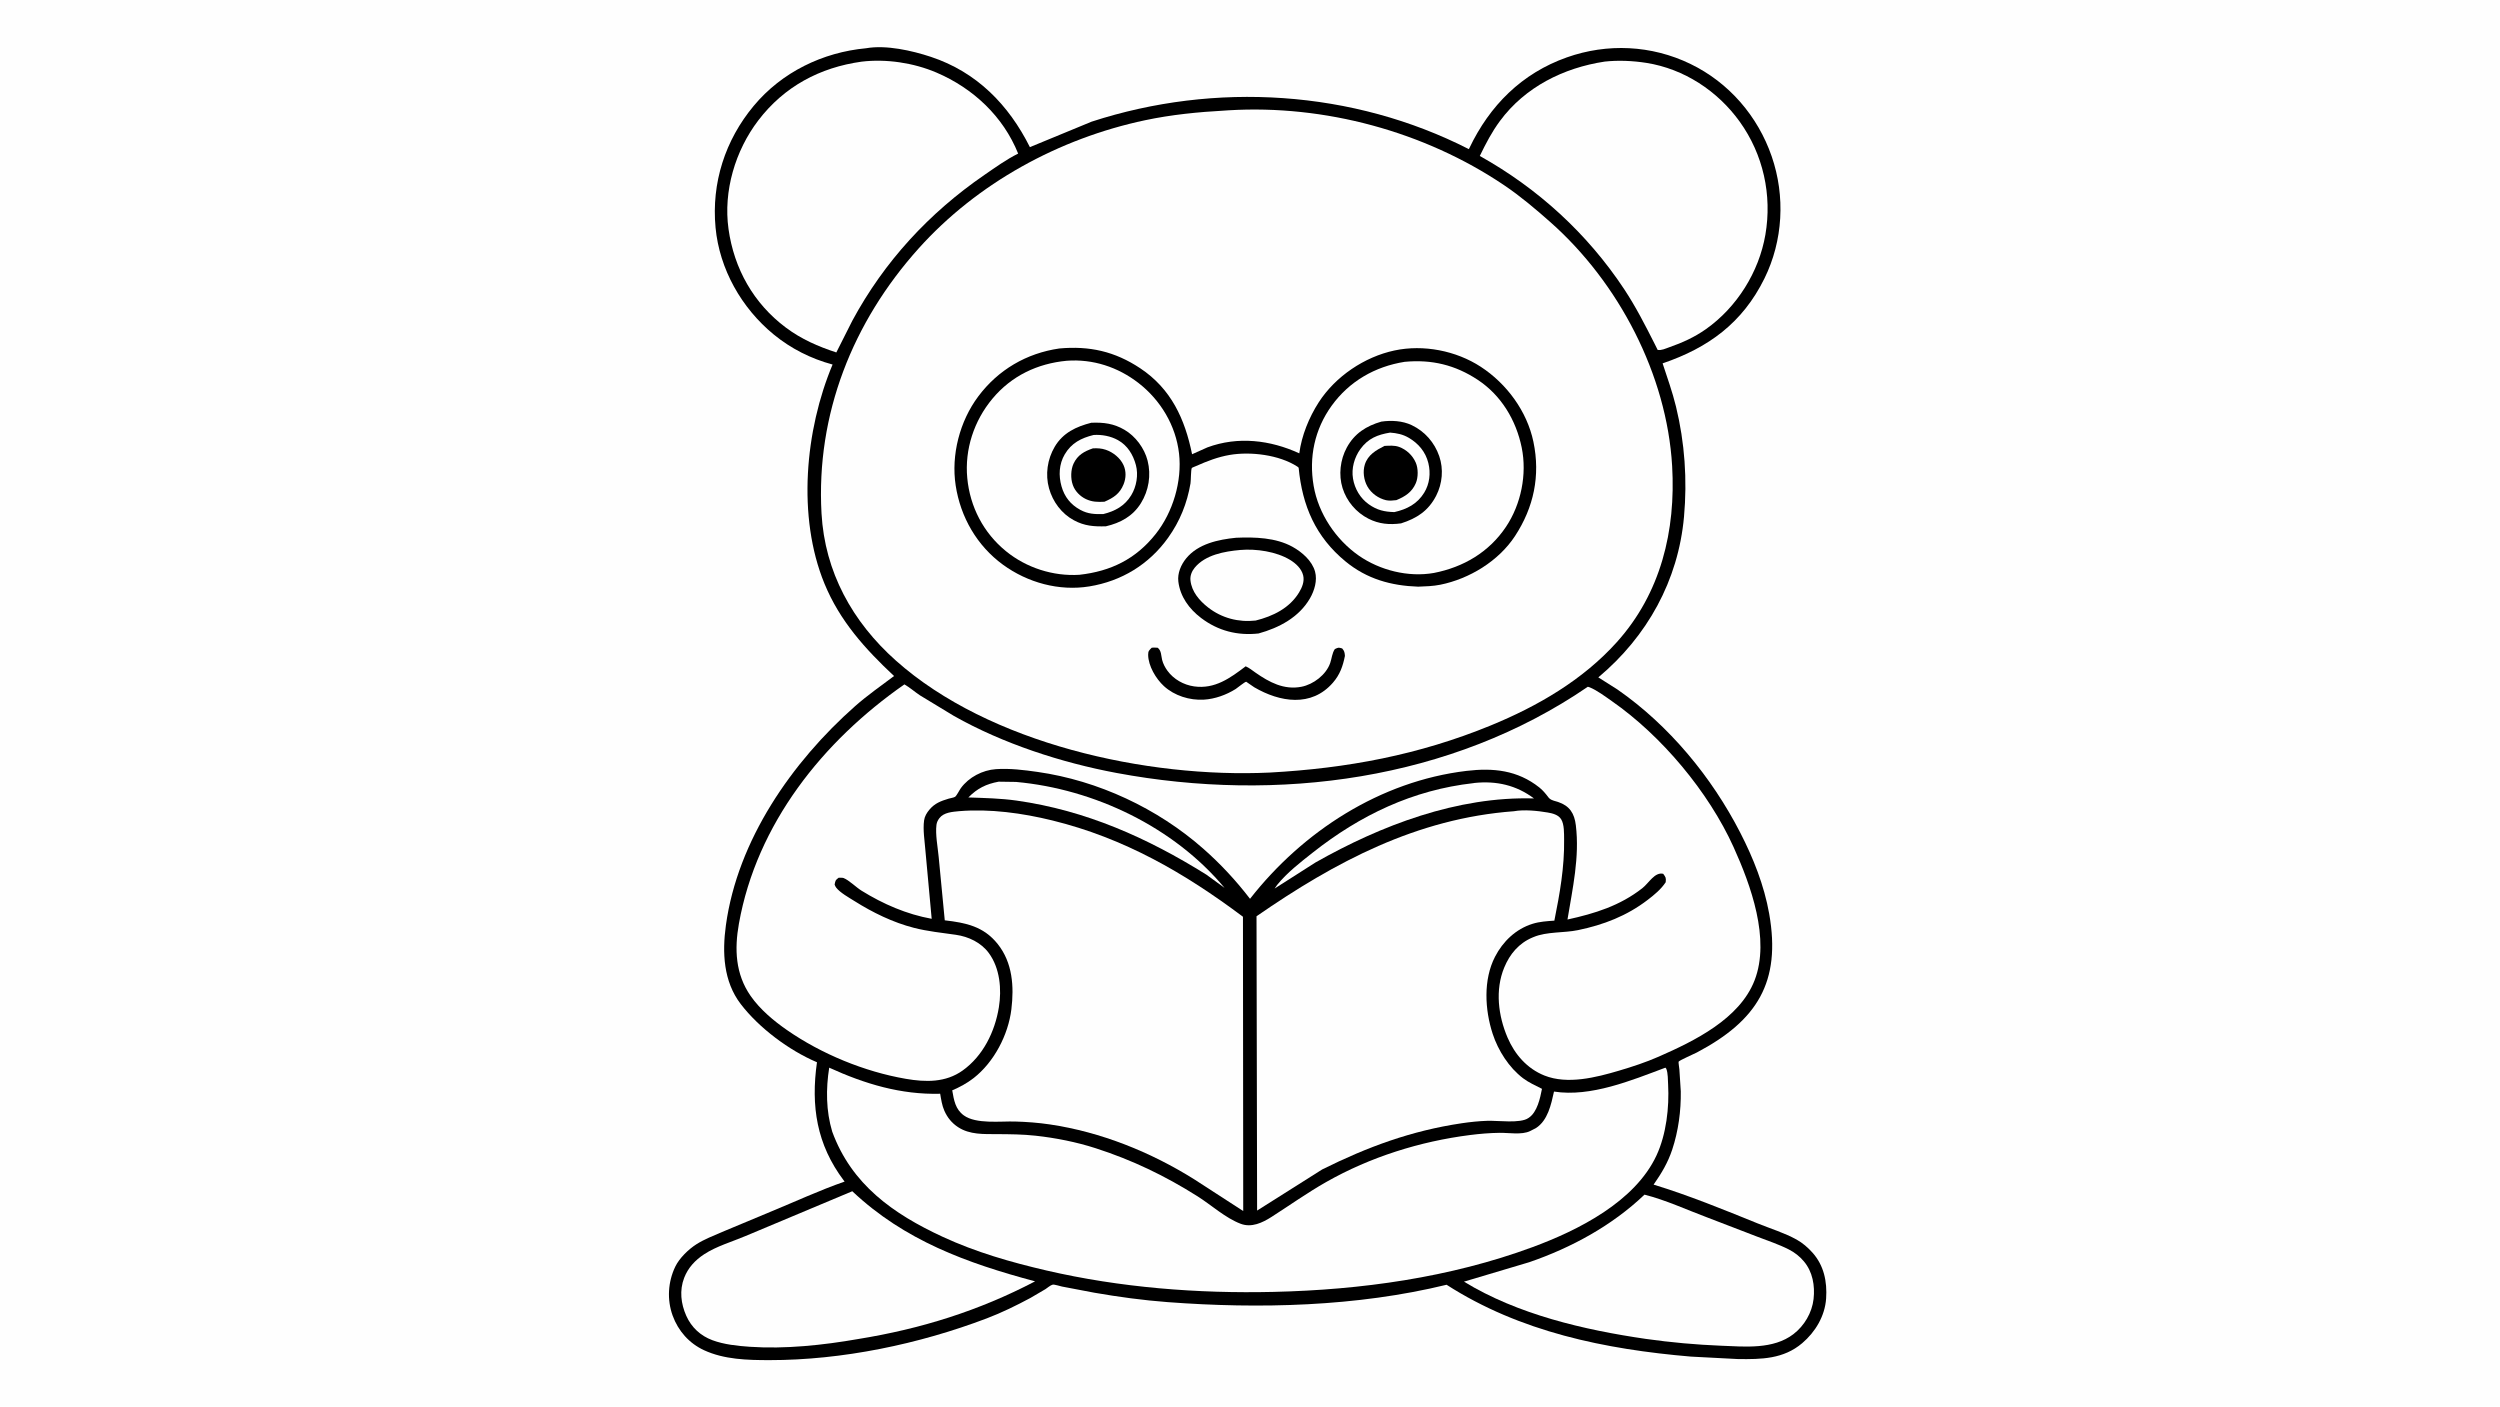 <svg version="1.1" xmlns="http://www.w3.org/2000/svg" style="display: block;" viewBox="0 0 2048 1152" width="1820" height="1024">
<path transform="translate(0,0)" fill="rgb(254,254,254)" d="M -0 -0 L 2048 0 L 2048 1152 L -0 1152 L -0 -0 z"/>
<path transform="translate(0,0)" fill="rgb(0,0,0)" d="M 709.519 39.381 C 725.87 36.494 747.1 41.298 762.616 46.441 C 800.17 58.887 826.329 85.702 843.691 120.392 L 894.31 99.503 C 995.547 66.558 1108.32 73.583 1203.31 122.046 L 1203.7 121.216 C 1220.36 86.256 1246.64 59.93 1283.55 46.868 C 1316.76 35.115 1352.88 36.82 1384.67 52.164 C 1416.27 67.42 1439.96 94.879 1451.38 127.975 C 1462.64 160.591 1460.69 197.044 1445.4 228.032 C 1427.47 264.382 1399.58 284.729 1362.01 297.532 C 1365.86 309.331 1370.04 320.875 1372.98 332.964 C 1380.17 362.528 1382.26 392.913 1379.54 423.197 C 1374.83 475.435 1349.39 521.268 1309.34 554.767 L 1325.17 564.807 C 1367.36 594.151 1402.2 636.402 1425.59 681.936 C 1436.32 702.812 1445.22 725.177 1449.32 748.401 C 1459.2 804.488 1439.41 835.967 1390.06 862.051 C 1387.82 863.239 1375.8 868.436 1375.11 869.601 C 1374.89 869.97 1375.67 875.105 1375.74 875.837 L 1376.9 893.886 C 1377.13 909.868 1374.94 926.301 1369.92 941.5 C 1366.37 952.256 1361.09 961.068 1354.63 970.3 C 1383.43 979.087 1411.99 990.768 1439.88 1002.08 C 1450.33 1006.31 1461.98 1009.89 1471.8 1015.34 C 1476.61 1018 1481.04 1021.85 1484.7 1025.93 C 1494.2 1036.49 1496.89 1049.79 1495.96 1063.57 C 1494.99 1077.93 1487.17 1091.01 1476.36 1100.19 C 1461 1113.23 1443 1113.42 1423.95 1113.21 L 1385.24 1111.19 C 1314.97 1105.23 1245.09 1090.95 1185.04 1052.33 C 1111.59 1070.26 1031.55 1072.23 956.438 1066.55 C 936.442 1065.04 916.187 1062.29 896.43 1058.84 L 870.076 1053.82 C 868.579 1053.51 863.646 1051.94 862.365 1052.24 C 860.54 1052.67 858.065 1054.86 856.424 1055.93 L 844.108 1063.15 C 832.508 1069.37 820.692 1075.18 808.382 1079.86 C 752.872 1100.97 689.952 1114.11 630.357 1114.08 C 612.362 1114.07 593.364 1113.64 576.719 1105.94 C 564.585 1100.33 555.585 1090.16 551.039 1077.62 C 546.302 1064.55 547.18 1049.99 553.182 1037.5 C 556.539 1030.52 564.029 1023.27 570.501 1019.16 C 577.044 1015 584.419 1012.21 591.503 1009.12 L 631.315 992.496 C 651.468 984.211 671.316 974.975 691.902 967.807 L 691.212 966.902 C 668.991 937.412 664.184 906.013 669.258 870.058 C 646.554 860.438 621.756 841.948 606.79 822.351 C 592.565 803.724 591.586 780.16 594.657 757.818 C 604.244 688.095 648.66 624.185 700.448 578.389 C 710.566 569.443 721.63 561.767 732.407 553.659 C 708.656 531.426 687.939 508.501 675.39 477.932 C 652.961 423.294 659.475 352.198 682.054 298.484 C 664.38 293.738 647.916 285.436 633.747 273.795 C 607.446 252.186 589.368 220.305 586.18 186.274 C 582.753 149.701 594.016 114.735 617.43 86.604 C 640.469 58.923 673.951 42.708 709.519 39.381 z"/>
<path transform="translate(0,0)" fill="rgb(254,254,254)" d="M 818.102 640.207 L 832.342 640.415 C 896.41 646.211 961.671 677.422 1003.14 727.201 L 988.297 716.397 C 939.917 686.185 889.576 663.729 832.705 655.686 C 819.667 653.842 806.421 653.596 793.277 653.127 C 800.769 645.589 807.83 642.135 818.102 640.207 z"/>
<path transform="translate(0,0)" fill="rgb(254,254,254)" d="M 1207.14 641.391 L 1207.91 641.253 C 1225.89 639.4 1242.18 643.08 1256.63 653.944 C 1193.94 652.11 1131.46 675.912 1077.62 706.414 L 1044.15 727.762 L 1046.29 724.715 C 1054.44 714.674 1065.18 706.367 1075.3 698.385 C 1114.36 667.567 1157.35 646.987 1207.14 641.391 z"/>
<path transform="translate(0,0)" fill="rgb(254,254,254)" d="M 1347.18 978.509 C 1364.49 982.921 1381.57 990.816 1398.33 997.102 L 1439.47 1012.92 C 1448.1 1016.25 1457.21 1019.23 1465.45 1023.44 C 1470.2 1025.87 1474.32 1029.09 1477.76 1033.19 C 1484.97 1041.76 1486.89 1053.13 1485.68 1064 C 1484.42 1075.23 1478.09 1085.96 1469.16 1092.8 C 1452.64 1105.43 1429.58 1103.05 1409.99 1102.28 C 1389.31 1101.45 1368.69 1099.58 1348.2 1096.68 C 1297.69 1089.32 1243.32 1076.71 1199.28 1049.79 L 1252.75 1033.86 C 1287.35 1021.97 1320.68 1003.82 1347.18 978.509 z"/>
<path transform="translate(0,0)" fill="rgb(254,254,254)" d="M 698.198 975.721 C 740.909 1016.06 792.087 1034.6 847.948 1049.54 C 801.8 1073.71 754.334 1088.49 702.906 1096.81 C 674.412 1101.8 643.134 1105.13 614.227 1103.14 C 604.148 1102.45 593.108 1101.29 583.598 1097.75 C 573.856 1094.13 566.429 1087.25 562.196 1077.76 C 557.781 1067.86 556.51 1056.92 560.482 1046.64 C 563.671 1038.39 569.501 1032.16 576.836 1027.35 C 586.924 1020.74 599.709 1017.09 610.811 1012.38 L 698.198 975.721 z"/>
<path transform="translate(0,0)" fill="rgb(254,254,254)" d="M 1314.53 50.321 C 1325.63 49.095 1337.75 49.646 1348.77 51.386 C 1379.55 56.249 1407.14 74.388 1425.22 99.584 C 1444.46 126.406 1451.79 159.615 1446.21 192.096 C 1440.96 222.696 1422.86 251.589 1397.48 269.504 C 1388.15 276.085 1378.09 280.645 1367.35 284.374 C 1364.29 285.436 1361.15 287.051 1357.95 286.5 L 1355.57 281.714 C 1347.84 266.427 1340.01 251.062 1330.54 236.761 C 1300.36 191.179 1259.93 154.249 1212.25 127.627 C 1217.18 117.483 1222.06 108.004 1228.8 98.906 C 1249.38 71.08 1280.94 55.414 1314.53 50.321 z"/>
<path transform="translate(0,0)" fill="rgb(254,254,254)" d="M 705.83 50.367 C 725.986 47.947 748.428 51.316 767.075 59.278 C 797.133 72.113 821.793 95.138 834.072 125.685 C 824.547 130.37 815.256 137.097 806.496 143.114 C 761.155 174.258 724.393 214.095 698.225 262.577 L 685.114 288.587 C 670.077 283.635 656.523 277.757 643.766 268.215 C 617.318 248.432 601.338 219.944 596.8 187.469 C 592.457 156.39 602.293 123.295 621.191 98.5 C 642.344 70.747 671.671 55.103 705.83 50.367 z"/>
<path transform="translate(0,0)" fill="rgb(254,254,254)" d="M 1240.22 664.421 C 1248.47 662.91 1259.6 664.041 1267.83 665.457 C 1271.89 666.156 1276.63 667.312 1278.9 671 C 1281.52 675.243 1281.25 682.612 1281.32 687.5 C 1281.65 710.159 1277.79 731.94 1273.33 754.049 C 1267.25 754.477 1261.31 754.821 1255.45 756.646 C 1241.75 760.91 1231.19 771.079 1224.72 783.626 C 1214.98 802.516 1216.38 827.134 1222.81 846.801 C 1227.27 860.439 1236.21 874.525 1247.73 883.193 C 1252.37 886.682 1258.02 889.206 1263.19 891.834 C 1261.68 899.512 1259.34 910.808 1252.48 915.461 L 1251.99 915.789 C 1245.44 920.363 1227.12 917.741 1218.5 918.026 C 1211.46 918.259 1204.41 918.99 1197.45 920.025 C 1156.15 926.159 1120.34 939.359 1083.15 957.865 L 1029.82 991.559 L 1029.34 750.46 C 1093.82 705.868 1160.63 670.286 1240.22 664.421 z"/>
<path transform="translate(0,0)" fill="rgb(254,254,254)" d="M 785.767 664.366 C 811.007 662.289 837.578 665.957 862.051 671.964 C 920.875 686.402 970.141 714.837 1018.23 750.854 L 1018.45 991.948 L 978.53 966.096 C 942.764 943.649 901.883 927.185 860.004 920.982 C 850.531 919.58 841.075 918.874 831.5 918.604 C 819.596 918.269 799.607 920.857 789.582 913.605 C 782.559 908.526 781.467 901.071 780.064 893.072 C 786.253 890.417 792.101 887.275 797.431 883.145 C 814.278 870.093 825.966 847.663 828.519 826.689 C 830.791 808.034 829.526 788.519 817.34 773.222 C 805.807 758.742 791.249 755.792 773.948 753.786 L 768.956 701.798 C 768.203 693.676 766.151 683.441 767.159 675.5 C 767.42 673.45 768.294 671.749 769.537 670.109 C 773.174 665.314 780.276 664.911 785.767 664.366 z"/>
<path transform="translate(0,0)" fill="rgb(254,254,254)" d="M 1364.28 874.5 C 1364.68 874.889 1364.9 875.044 1365.12 875.625 C 1366.43 879.042 1366.32 884.607 1366.52 888.339 C 1367.52 907.087 1365.04 929.084 1357.02 946.351 C 1339.38 984.351 1292.73 1007.77 1255.34 1021.55 C 1187.81 1046.45 1114.97 1056.53 1043.28 1058.18 C 981.108 1059.62 917.796 1054.69 857.136 1040.61 C 828.113 1033.87 799.39 1025.62 772.283 1013.07 C 731.661 994.265 697.605 970.208 681.752 926.904 C 676.657 909.949 676.536 891.872 679.284 874.496 C 708.434 887.79 737.915 896.704 770.192 895.866 C 770.987 900.537 771.687 905.42 773.615 909.778 C 776.098 915.393 779.732 919.867 784.869 923.227 C 794.483 929.516 805.933 928.869 816.892 928.937 C 827.413 929.003 837.853 929.075 848.328 930.228 C 864.805 932.042 881.771 935.387 897.567 940.485 C 927.564 950.166 954.367 963.047 980.976 979.843 C 992.399 987.053 1003.8 997.641 1016.41 1002.4 C 1025.29 1005.75 1034.19 1001.52 1041.62 996.769 C 1056.59 987.187 1070.94 976.969 1086.43 968.168 C 1122.45 947.704 1163.27 934.883 1204.27 929.673 C 1212.39 928.641 1220.44 927.968 1228.62 927.872 C 1236.03 927.784 1246.62 929.705 1253.37 926.477 L 1258.2 924.01 C 1267.98 917.746 1270.68 904.654 1273.04 894.074 C 1303.15 898.793 1336.58 884.854 1364.28 874.5 z"/>
<path transform="translate(0,0)" fill="rgb(254,254,254)" d="M 740.901 560.509 C 745.317 563.023 749.359 566.66 753.629 569.483 L 781.449 586.351 C 821.558 609.038 869.526 624.623 914.697 633.071 C 1046.32 657.687 1188.79 639.122 1300.76 562.446 L 1302.16 562.873 C 1308.31 565.349 1315.02 570.456 1320.5 574.271 C 1361.16 602.576 1399.67 648.565 1420.14 693.785 C 1434.21 724.855 1450.44 769.229 1437.33 803.015 C 1425.05 834.627 1387.96 852.67 1358.73 865.5 C 1348.22 870.113 1337.26 873.713 1326.26 876.961 C 1307.5 882.505 1284.09 888.503 1265.15 880.915 C 1251.02 875.251 1240.94 863.735 1235 849.877 C 1227.35 832.03 1224.68 810.846 1232.25 792.5 C 1236.83 781.405 1244.22 772.56 1255.45 767.841 L 1256.28 767.5 C 1267.2 762.907 1280.98 764.258 1292.76 761.81 C 1313.73 757.453 1332.64 750.165 1349.75 737.07 C 1355.19 732.908 1360.77 728.329 1364.55 722.564 C 1364.91 718.818 1364.58 718.566 1362.5 715.666 C 1355.57 714.029 1350.71 723.305 1345.43 727.445 C 1327.03 741.86 1306.55 748.203 1284.08 753.132 C 1288.29 727.493 1294.08 702.114 1290.93 675.941 C 1289.76 666.175 1285.88 660.026 1276.34 656.816 C 1274.2 656.097 1271.3 655.645 1269.56 654.16 L 1268.78 653.45 L 1268.39 652.921 C 1266.12 649.973 1263.92 647.249 1260.98 644.92 C 1243.15 630.778 1223.26 628.757 1201.34 631.375 C 1130.69 639.815 1067.26 680.926 1024.02 736.167 C 1012.51 721.186 1000.01 707.708 985.843 695.214 C 948.28 662.078 899.581 639.321 849.973 632.221 C 838.771 630.618 827.202 629.172 815.86 629.952 C 804.887 630.706 793.658 636.558 787.145 645.48 C 785.905 647.178 783.841 651.48 782.431 652.575 C 781.575 653.239 778.363 653.75 777.197 654.103 C 770.83 656.028 765.783 657.862 761.375 663.135 C 759.243 665.686 757.487 668.544 757.022 671.886 C 755.919 679.796 757.508 688.698 758.097 696.625 L 763.233 752.54 C 742.735 748.845 723.459 740.461 705.791 729.516 C 701.287 726.726 695.59 720.923 691 719.12 C 690.146 718.785 688.001 718.963 687 718.911 C 684.282 720.944 684.426 721.138 683.725 724.5 C 684.039 725.381 684.425 726.254 685.001 727 C 688.207 731.157 695.492 735.182 699.981 738.009 C 714.947 747.434 731.513 755.541 748.704 759.95 C 760.013 762.851 771.545 764.001 783.066 765.652 C 793.449 767.14 803.71 771.99 810.028 780.576 C 819.167 792.997 820.684 810.256 818.261 825.118 C 815.011 845.062 805.34 864.855 788.607 876.816 C 774.649 886.794 758.254 886.426 742.062 883.634 C 708.156 877.788 672.937 863.288 644.679 843.675 C 633.736 836.08 622.572 826.729 614.918 815.734 C 602.423 797.786 601.592 777.437 605.323 756.504 C 619.884 674.806 674.116 606.993 740.901 560.509 z"/>
<path transform="translate(0,0)" fill="rgb(254,254,254)" d="M 1003.54 90.42 L 1006.52 90.216 C 1085.08 85.494 1166.83 107.573 1232.07 151.511 C 1245.57 160.609 1258.04 171.181 1270.22 181.969 C 1326.02 231.402 1365.49 306.814 1369.82 381.665 C 1372.88 434.545 1360.6 485.695 1324.59 525.808 C 1296.62 556.956 1259.58 578.411 1221.18 594.167 C 1162.4 618.285 1103.43 629.276 1040.17 632.74 C 939.528 637.474 810.383 609.158 733.893 541.004 C 698.273 509.266 675.659 468.407 672.984 420.403 C 668.453 339.133 698.501 263.696 752.397 203.552 C 800.532 149.836 867.712 113.231 938.033 98.359 C 959.666 93.784 981.494 91.622 1003.54 90.42 z"/>
<path transform="translate(0,0)" fill="rgb(0,0,0)" d="M 943.459 530.5 C 945.083 530.218 946.741 530.421 948.383 530.5 C 951.507 532.941 951.126 536.952 952.031 540.5 C 952.835 543.649 954.44 546.689 956.342 549.306 C 961.465 556.353 969.69 560.955 978.248 562.161 C 995.136 564.542 1007.77 555.347 1020.46 545.702 C 1023.43 546.992 1025.85 549.028 1028.49 550.869 C 1039.8 558.762 1051.8 565.24 1066.13 562.458 C 1075.94 560.552 1086.39 552.621 1089.71 542.974 C 1091.02 539.157 1091.2 534.994 1093.5 531.588 C 1096.41 530.217 1096.42 530.153 1099.5 531.059 C 1101.34 533.094 1101.57 534.514 1101.76 537.205 C 1100.06 545.645 1097.69 552.457 1091.97 559.073 C 1074.29 579.493 1048.34 575.059 1027.5 562.887 C 1026.59 562.358 1020.91 558.338 1020.88 558.344 C 1019.47 558.546 1013.87 563.288 1012.24 564.309 C 1004.55 569.128 995.287 572.481 986.194 573.016 C 974.603 573.698 962.118 569.837 953.473 561.905 C 946.956 555.924 940.649 545.378 940.57 536.284 C 940.543 533.114 941.365 532.623 943.459 530.5 z"/>
<path transform="translate(0,0)" fill="rgb(0,0,0)" d="M 1012.61 440.388 C 1027.88 439.74 1045.1 440.218 1058.81 447.794 C 1066.6 452.103 1074.88 459.279 1077.3 468.152 C 1079.28 475.397 1076.78 483.685 1073.14 490 C 1064.14 505.603 1047.75 514.188 1031 518.804 C 1013.78 520.706 997.84 516.677 983.915 506.088 C 974.153 498.664 966.813 488.656 965.301 476.283 C 964.47 469.477 967.457 462.512 971.688 457.313 C 981.441 445.33 998.043 441.836 1012.61 440.388 z"/>
<path transform="translate(0,0)" fill="rgb(254,254,254)" d="M 1015.99 450.399 C 1028.99 449.278 1045.48 451.649 1056.79 458.509 C 1061.56 461.404 1066.27 465.703 1067.58 471.35 C 1068.71 476.212 1066.7 481.082 1064.21 485.178 C 1056.36 498.114 1042.79 504.663 1028.63 508.209 C 1014.67 509.786 1000.87 506.242 989.646 497.461 C 982.535 491.896 976.174 484.55 975.222 475.233 C 974.836 471.457 976.354 467.746 978.737 464.87 C 987.484 454.313 1003.05 451.568 1015.99 450.399 z"/>
<path transform="translate(0,0)" fill="rgb(0,0,0)" d="M 867.796 285.332 C 892.477 283.096 913.192 287.69 934.019 301.507 C 959.45 318.378 970.704 343.188 976.552 371.977 L 989.118 366.351 C 1014.14 357.115 1040.58 360.293 1064.38 371.242 C 1066.27 356.72 1072.37 341.779 1080.26 329.504 C 1093.93 308.262 1117.74 292.192 1142.42 286.954 C 1166.1 281.927 1192.79 287.118 1213.07 300.343 C 1234.33 314.211 1250.95 336.785 1256.18 361.798 C 1261.98 389.552 1256.48 415.508 1241.08 439.011 C 1227.64 459.515 1203.71 474.058 1179.9 478.861 C 1173.94 480.063 1167.81 480.227 1161.75 480.46 C 1139.51 479.683 1119.78 474.177 1102.33 459.855 C 1077.75 439.678 1066.82 414.228 1063.86 383.045 C 1063.45 382.611 1063.33 382.443 1062.77 382.078 C 1047.94 372.468 1024.5 369.588 1007.33 372.545 C 997.681 374.209 988.851 377.618 979.94 381.596 C 979.531 381.779 976.487 382.971 976.348 383.216 C 975.508 384.694 975.666 393.371 975.26 395.789 C 972.506 412.177 966.522 426.969 956.858 440.471 C 941.289 462.225 918.777 475.939 892.379 480.248 C 867.615 484.29 841.815 477.156 821.7 462.516 C 800.354 446.979 786.855 423.489 782.889 397.539 C 779.06 372.486 786.238 344.912 801.343 324.671 C 817.662 302.805 840.912 289.223 867.796 285.332 z"/>
<path transform="translate(0,0)" fill="rgb(254,254,254)" d="M 1150.65 296.276 C 1172.78 294.164 1192.09 298.816 1210.54 310.991 C 1229.83 323.729 1242.03 344.129 1246.59 366.539 C 1251.04 388.412 1246.09 412.963 1233.66 431.494 C 1219.76 452.242 1198.8 464.507 1174.61 469.232 C 1153.62 472.906 1130.45 467.081 1113.12 455.021 C 1094.32 441.937 1080.04 420.606 1076.14 397.887 C 1072.12 374.485 1076.92 351.627 1090.82 332.324 C 1105.3 312.224 1126.39 300.144 1150.65 296.276 z"/>
<path transform="translate(0,0)" fill="rgb(0,0,0)" d="M 1131.59 345.241 C 1139.8 344.061 1148.91 344.548 1156.48 348.147 C 1167.2 353.245 1175.16 362.361 1179.02 373.549 C 1182.67 384.141 1181.61 395.937 1176.55 405.872 C 1170.24 418.257 1160.62 424.534 1147.74 428.608 C 1138.21 429.886 1129.67 429.161 1121.01 424.759 C 1110.92 419.638 1103.17 410.446 1099.8 399.634 C 1096.44 388.813 1097.92 376.415 1103.29 366.51 C 1109.57 354.932 1119.3 348.79 1131.59 345.241 z"/>
<path transform="translate(0,0)" fill="rgb(254,254,254)" d="M 1138.75 354.248 C 1144.31 354.663 1149.15 355.632 1154.02 358.477 C 1162.07 363.18 1167.87 370.101 1170.11 379.239 C 1172.12 387.479 1171.16 396.225 1166.69 403.491 C 1161.01 412.727 1152.51 417.054 1142.25 419.374 C 1134.11 419.138 1128.11 417.789 1121.31 412.984 C 1114.33 408.049 1109.8 400.33 1108.38 391.936 C 1106.97 383.55 1109.48 374.538 1114.45 367.701 C 1120.77 358.998 1128.52 355.935 1138.75 354.248 z"/>
<path transform="translate(0,0)" fill="rgb(0,0,0)" d="M 1134.22 365.143 C 1138.13 364.967 1142.33 364.583 1146.07 365.942 C 1152.2 368.17 1157.26 372.95 1159.83 378.927 C 1161.86 383.627 1161.87 390.878 1159.87 395.602 C 1156.75 402.993 1151.02 406.649 1143.87 409.584 C 1141.13 409.88 1138.11 410.254 1135.4 409.609 C 1129.14 408.117 1123.33 403.97 1120.16 398.34 C 1117.23 393.123 1116.27 386.163 1118.06 380.438 C 1120.56 372.47 1127.21 368.664 1134.22 365.143 z"/>
<path transform="translate(0,0)" fill="rgb(254,254,254)" d="M 873.894 295.396 C 895.35 293.788 915.847 300.568 932.72 313.664 C 950.807 327.702 963.25 348.481 965.87 371.364 C 968.464 394.024 960.891 419.494 946.695 437.365 C 930.448 457.82 910.058 467.836 884.244 470.726 C 862.751 472.09 840.811 465.005 824.128 451.432 C 805.703 436.442 794.609 415.074 792.39 391.5 C 790.172 367.95 797.904 344.595 812.972 326.5 C 828.543 307.8 849.828 297.643 873.894 295.396 z"/>
<path transform="translate(0,0)" fill="rgb(0,0,0)" d="M 894.001 346.176 C 904.064 345.788 912.326 346.768 921.22 351.97 C 930.267 357.263 937.531 367.087 940.111 377.242 C 943.124 389.099 941.068 401.726 934.624 412.082 C 927.95 422.81 917.831 428.249 905.916 431.018 C 896.196 431.277 888.529 430.798 879.724 426.06 C 869.622 420.624 862.431 410.876 859.367 399.909 C 856.189 388.535 858.022 376.011 864.006 365.875 C 870.811 354.347 881.649 349.341 894.001 346.176 z"/>
<path transform="translate(0,0)" fill="rgb(254,254,254)" d="M 895.839 356.205 C 902.583 355.734 909.886 357.098 915.82 360.403 C 923.695 364.789 928.256 372.343 930.532 380.846 C 932.68 388.87 931.022 398.444 926.753 405.5 C 921.441 414.279 913.512 418.602 903.821 420.986 C 896.836 421.138 891.305 420.972 884.965 417.53 C 877.032 413.224 872.014 406.859 869.585 398.243 C 867.109 389.467 867.516 380.077 872.237 372.059 C 877.709 362.765 885.734 358.693 895.839 356.205 z"/>
<path transform="translate(0,0)" fill="rgb(0,0,0)" d="M 895.282 367.162 C 898.925 366.954 902.36 367.13 905.847 368.31 C 911.873 370.35 917.771 375.074 920.414 380.942 C 922.652 385.913 922.481 391.547 920.462 396.557 C 917.322 404.35 912.236 407.642 904.764 410.879 C 899.168 411.181 894.692 411.117 889.553 408.695 C 884.971 406.535 880.765 402.36 879.009 397.563 L 878.809 397 C 876.962 391.895 877.143 384.596 879.445 379.686 C 882.763 372.609 888.173 369.608 895.282 367.162 z"/>
</svg>